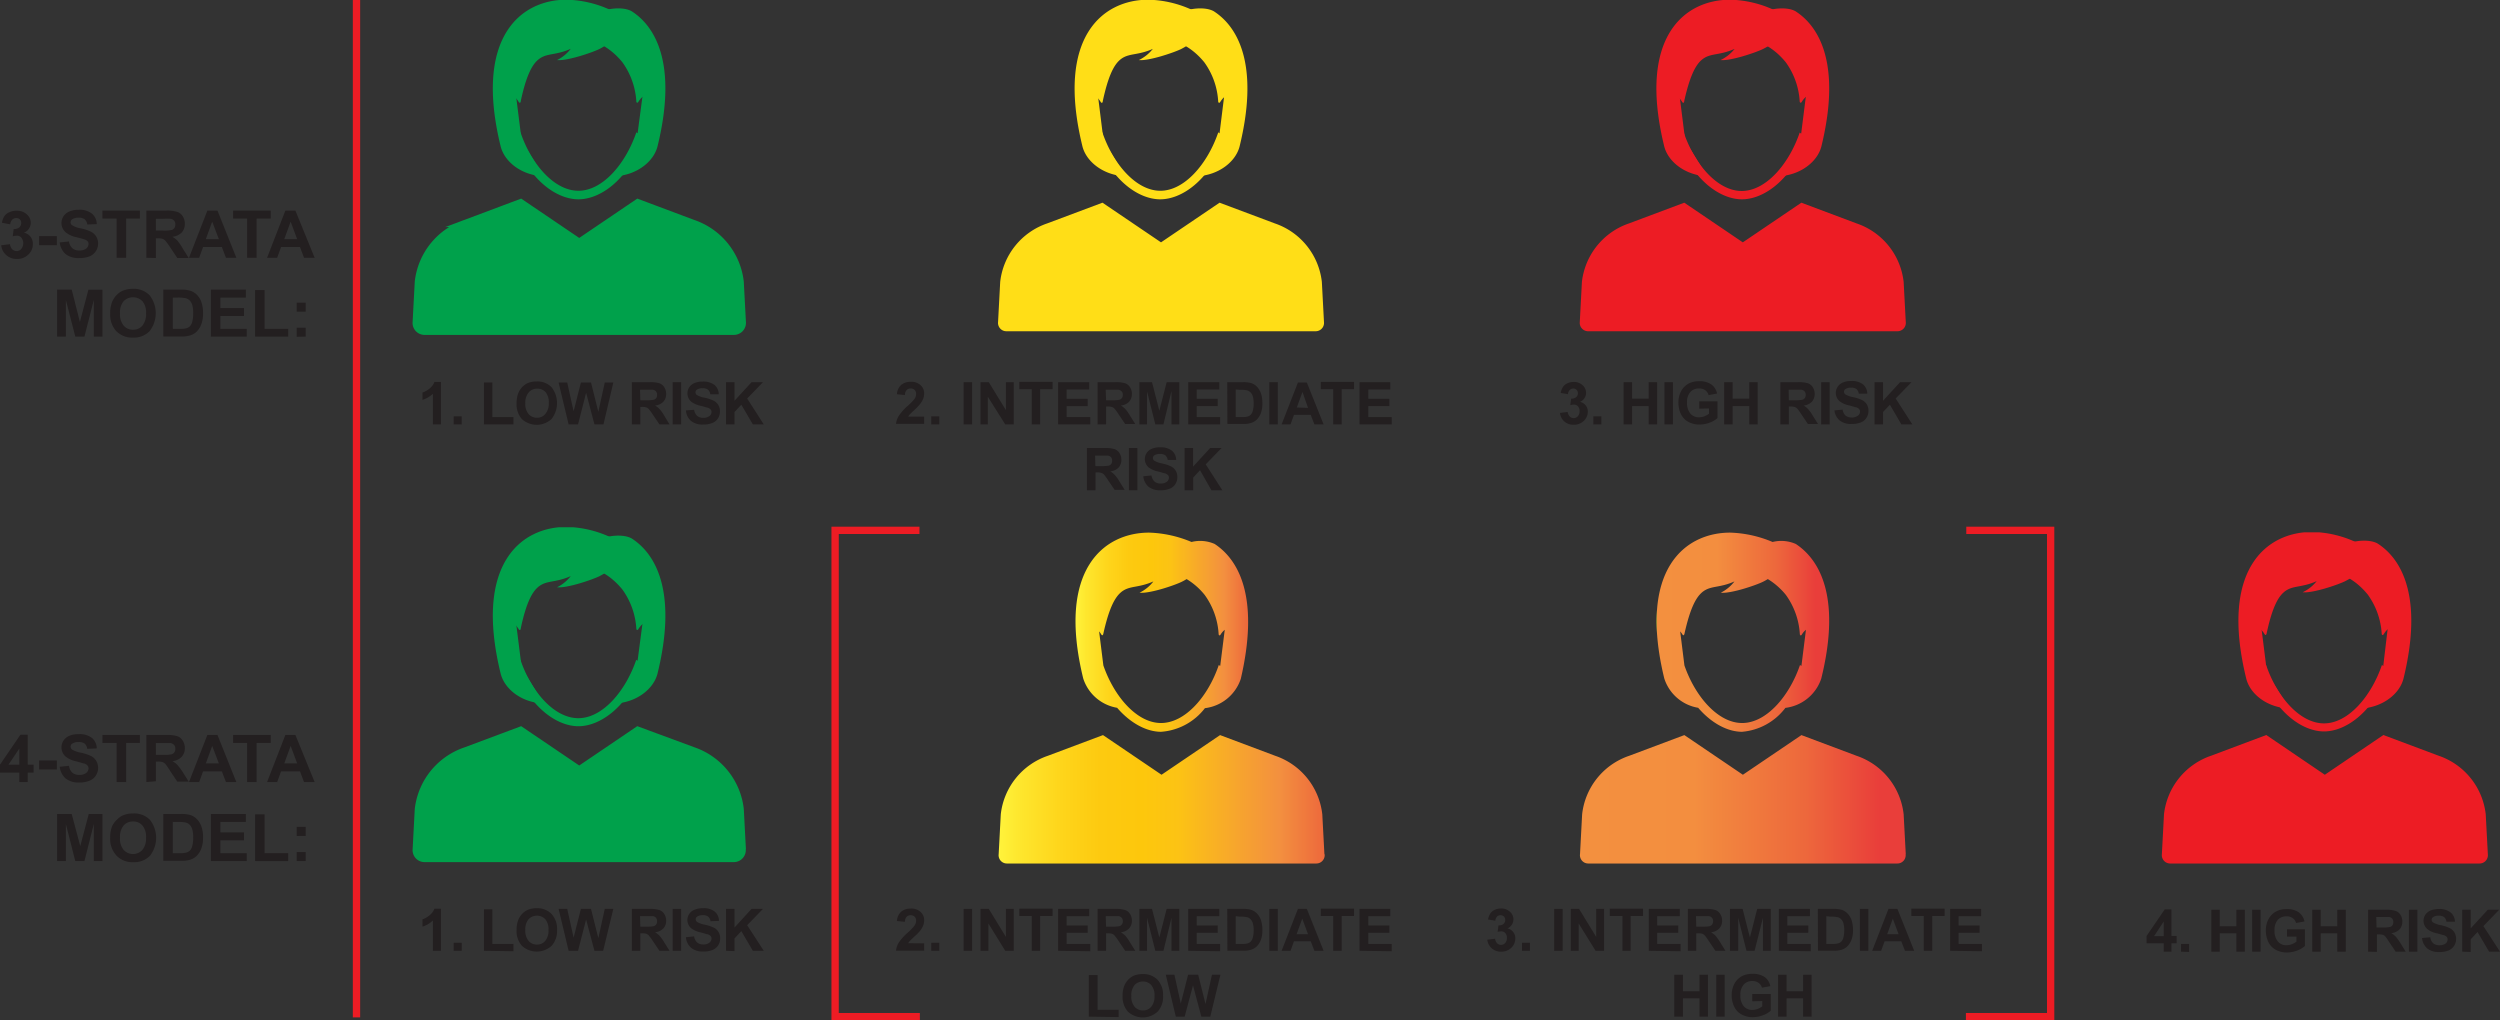 <svg xmlns="http://www.w3.org/2000/svg" xmlns:xlink="http://www.w3.org/1999/xlink" viewBox="0 0 341.66 139.44"><rect x="0" y="0" width="341.66" height="139.44" fill="#333333" stroke="none"/><defs><style>.cls-1,.cls-3{fill:none;}.cls-2{fill:#231f20;}.cls-3{stroke:#ed1c24;}.cls-3,.cls-6{stroke-miterlimit:10;}.cls-4{clip-path:url(#clip-path);}.cls-5,.cls-6{fill:#00a14b;}.cls-6{stroke:#00a14b;}.cls-7{clip-path:url(#clip-path-2);}.cls-8{fill:#ffde17;}.cls-9{clip-path:url(#clip-path-3);}.cls-10{fill:#ed1c24;}.cls-11{clip-path:url(#clip-path-4);}.cls-12{clip-path:url(#clip-path-5);}.cls-13{fill:url(#linear-gradient);}.cls-14{fill:url(#linear-gradient-2);}.cls-15{fill:url(#linear-gradient-3);}.cls-16{fill:url(#linear-gradient-4);}</style><clipPath id="clip-path"><rect class="cls-1" x="56.3" width="45.73" height="45.85"/></clipPath><clipPath id="clip-path-2"><rect class="cls-1" x="135.81" width="45.73" height="45.85"/></clipPath><clipPath id="clip-path-3"><rect class="cls-1" x="215.31" width="45.73" height="45.85"/></clipPath><clipPath id="clip-path-4"><rect class="cls-1" x="294.86" y="72.75" width="45.73" height="45.85"/></clipPath><clipPath id="clip-path-5"><rect class="cls-1" x="56.3" y="72.06" width="45.73" height="45.85"/></clipPath><linearGradient id="linear-gradient" x1="136.52" y1="109.26" x2="181.03" y2="109.26" gradientUnits="userSpaceOnUse"><stop offset="0" stop-color="#fff33b"/><stop offset="0.06" stop-color="#fee72e"/><stop offset="0.19" stop-color="#fed51b"/><stop offset="0.31" stop-color="#fdca10"/><stop offset="0.44" stop-color="#fdc70c"/><stop offset="0.55" stop-color="#fcc314"/><stop offset="0.86" stop-color="#f3903f"/><stop offset="1" stop-color="#ed683c"/></linearGradient><linearGradient id="linear-gradient-2" x1="146.98" y1="86.38" x2="170.57" y2="86.38" xlink:href="#linear-gradient"/><linearGradient id="linear-gradient-3" x1="215.94" y1="109.26" x2="260.46" y2="109.26" gradientUnits="userSpaceOnUse"><stop offset="0" stop-color="#fff33b"/><stop offset="0" stop-color="#fee72e"/><stop offset="0" stop-color="#fed51b"/><stop offset="0" stop-color="#fdca10"/><stop offset="0" stop-color="#fdc70c"/><stop offset="0" stop-color="#f3903f"/><stop offset="0.35" stop-color="#f38e3f"/><stop offset="0.69" stop-color="#ed683c"/><stop offset="0.92" stop-color="#e93e3a"/></linearGradient><linearGradient id="linear-gradient-4" x1="226.4" y1="86.38" x2="250" y2="86.38" xlink:href="#linear-gradient-3"/></defs><g id="Layer_2" data-name="Layer 2"><g id="art"><path class="cls-2" d="M60.26,58h-1.1V53.82a3.81,3.81,0,0,1-1.42.83v-1a3.14,3.14,0,0,0,.94-.53,2.1,2.1,0,0,0,.69-.92h.89Z"/><path class="cls-2" d="M62,58v-1.1h1.1V58Z"/><path class="cls-2" d="M66.14,58V52.27h1.15V57h2.88v1Z"/><path class="cls-2" d="M70.6,55.12a3.67,3.67,0,0,1,.26-1.46,2.67,2.67,0,0,1,.53-.79,2.56,2.56,0,0,1,.74-.52,3.19,3.19,0,0,1,1.24-.22,2.68,2.68,0,0,1,2,.78,3.52,3.52,0,0,1,0,4.36,3,3,0,0,1-4.05,0A3,3,0,0,1,70.6,55.12Zm1.19,0a2.14,2.14,0,0,0,.45,1.47,1.48,1.48,0,0,0,1.14.5,1.41,1.41,0,0,0,1.13-.5A2.16,2.16,0,0,0,75,55.07a2.19,2.19,0,0,0-.43-1.47,1.47,1.47,0,0,0-1.15-.48,1.45,1.45,0,0,0-1.15.49A2.16,2.16,0,0,0,71.79,55.09Z"/><path class="cls-2" d="M77.71,58l-1.37-5.72h1.18l.87,3.93,1-3.93h1.38l1,4,.88-4h1.17L82.47,58H81.24L80.1,53.67,79,58Z"/><path class="cls-2" d="M86.35,58V52.23h2.44a4.27,4.27,0,0,1,1.33.15,1.33,1.33,0,0,1,.67.55,1.69,1.69,0,0,1,.25.9,1.56,1.56,0,0,1-.38,1.07,1.82,1.82,0,0,1-1.14.52,2.63,2.63,0,0,1,.62.49,5.21,5.21,0,0,1,.66.93L91.5,58H90.12l-.84-1.24a7.35,7.35,0,0,0-.61-.85.89.89,0,0,0-.34-.23,1.74,1.74,0,0,0-.59-.07h-.23V58Zm1.16-3.3h.85a4.86,4.86,0,0,0,1-.07.68.68,0,0,0,.33-.24.75.75,0,0,0,.11-.43.7.7,0,0,0-.15-.47.75.75,0,0,0-.44-.23c-.09,0-.37,0-.84,0h-.9Z"/><path class="cls-2" d="M91.93,58V52.23h1.16V58Z"/><path class="cls-2" d="M93.74,56.09,94.86,56a1.42,1.42,0,0,0,.41.83,1.25,1.25,0,0,0,.84.27,1.28,1.28,0,0,0,.84-.24.71.71,0,0,0,.29-.55.53.53,0,0,0-.12-.35,1,1,0,0,0-.42-.25c-.13,0-.44-.13-.93-.25a3.19,3.19,0,0,1-1.3-.56,1.51,1.51,0,0,1,.44-2.55,2.7,2.7,0,0,1,1.12-.2,2.48,2.48,0,0,1,1.63.47,1.7,1.7,0,0,1,.57,1.26l-1.16,0a1,1,0,0,0-.32-.63,1.14,1.14,0,0,0-.73-.19,1.3,1.3,0,0,0-.79.2.43.43,0,0,0-.18.36.47.47,0,0,0,.17.35,3.09,3.09,0,0,0,1.06.38,5.66,5.66,0,0,1,1.25.41,1.61,1.61,0,0,1,.63.58,1.64,1.64,0,0,1,.23.91,1.73,1.73,0,0,1-.27.93,1.58,1.58,0,0,1-.78.63,3.18,3.18,0,0,1-1.24.21,2.47,2.47,0,0,1-1.67-.5A2.13,2.13,0,0,1,93.74,56.09Z"/><path class="cls-2" d="M99.22,58V52.23h1.16v2.54l2.33-2.54h1.56l-2.16,2.23L104.38,58h-1.49l-1.58-2.69-.93,1V58Z"/><path class="cls-2" d="M213.19,56.43l1.06-.13a1,1,0,0,0,.28.62.73.73,0,0,0,.54.22.76.76,0,0,0,.57-.26,1,1,0,0,0,.23-.69.92.92,0,0,0-.22-.66.71.71,0,0,0-.54-.24,2.13,2.13,0,0,0-.51.08l.12-.89a1,1,0,0,0,.68-.2.67.67,0,0,0,.24-.54.59.59,0,0,0-.18-.46.58.58,0,0,0-.45-.18.66.66,0,0,0-.48.2.84.84,0,0,0-.24.57l-1-.17a2.28,2.28,0,0,1,.32-.83,1.4,1.4,0,0,1,.6-.49,1.93,1.93,0,0,1,.85-.18,1.7,1.7,0,0,1,1.3.52,1.38,1.38,0,0,1,.4,1,1.35,1.35,0,0,1-.83,1.2A1.36,1.36,0,0,1,217,56.23a1.75,1.75,0,0,1-.55,1.29,1.93,1.93,0,0,1-1.38.53,1.87,1.87,0,0,1-1.28-.45A1.76,1.76,0,0,1,213.19,56.43Z"/><path class="cls-2" d="M217.75,58v-1.1h1.1V58Z"/><path class="cls-2" d="M221.89,58V52.23h1.16v2.25h2.26V52.23h1.16V58h-1.16v-2.5h-2.26V58Z"/><path class="cls-2" d="M227.47,58V52.23h1.16V58Z"/><path class="cls-2" d="M232.23,55.85v-1h2.49v2.28a3,3,0,0,1-1.05.62,3.79,3.79,0,0,1-1.4.27,3.13,3.13,0,0,1-1.56-.38,2.4,2.4,0,0,1-1-1.08,3.49,3.49,0,0,1-.33-1.52,3.28,3.28,0,0,1,.37-1.59,2.58,2.58,0,0,1,1.1-1.07,3,3,0,0,1,1.37-.28,2.74,2.74,0,0,1,1.67.45,2,2,0,0,1,.77,1.23L233.5,54a1.22,1.22,0,0,0-.45-.67,1.43,1.43,0,0,0-.84-.24,1.55,1.55,0,0,0-1.2.48,2,2,0,0,0-.45,1.42,2.25,2.25,0,0,0,.45,1.53,1.51,1.51,0,0,0,1.19.51,2.1,2.1,0,0,0,.73-.14,2.71,2.71,0,0,0,.63-.35v-.72Z"/><path class="cls-2" d="M235.63,58V52.23h1.16v2.25h2.27V52.23h1.15V58h-1.15v-2.5h-2.27V58Z"/><path class="cls-2" d="M243.31,58V52.23h2.44a4.27,4.27,0,0,1,1.33.15,1.33,1.33,0,0,1,.67.55,1.69,1.69,0,0,1,.25.9,1.56,1.56,0,0,1-.38,1.07,1.79,1.79,0,0,1-1.13.52,2.57,2.57,0,0,1,.61.49,5.21,5.21,0,0,1,.66.93l.7,1.11h-1.38l-.84-1.24a7.35,7.35,0,0,0-.61-.85.89.89,0,0,0-.34-.23,1.74,1.74,0,0,0-.59-.07h-.23V58Zm1.16-3.3h.86a4.74,4.74,0,0,0,1-.07.68.68,0,0,0,.33-.24.75.75,0,0,0,.12-.43.7.7,0,0,0-.16-.47.75.75,0,0,0-.43-.23c-.1,0-.38,0-.85,0h-.9Z"/><path class="cls-2" d="M248.89,58V52.23h1.16V58Z"/><path class="cls-2" d="M250.7,56.09l1.12-.11a1.42,1.42,0,0,0,.41.83,1.51,1.51,0,0,0,1.68,0,.71.71,0,0,0,.29-.55.53.53,0,0,0-.12-.35,1,1,0,0,0-.42-.25c-.13,0-.44-.13-.92-.25a3.18,3.18,0,0,1-1.31-.56,1.5,1.5,0,0,1-.28-2,1.54,1.54,0,0,1,.72-.58,2.7,2.7,0,0,1,1.12-.2,2.48,2.48,0,0,1,1.63.47,1.7,1.7,0,0,1,.57,1.26l-1.16,0a1,1,0,0,0-.32-.63,1.14,1.14,0,0,0-.73-.19,1.32,1.32,0,0,0-.79.2.43.43,0,0,0-.18.36.47.47,0,0,0,.17.35,3.09,3.09,0,0,0,1.06.38,5.48,5.48,0,0,1,1.25.41,1.61,1.61,0,0,1,.63.58,1.64,1.64,0,0,1,.23.91,1.73,1.73,0,0,1-.27.93,1.6,1.6,0,0,1-.77.63,3.26,3.26,0,0,1-1.25.21,2.47,2.47,0,0,1-1.67-.5A2.13,2.13,0,0,1,250.7,56.09Z"/><path class="cls-2" d="M256.18,58V52.23h1.16v2.54l2.33-2.54h1.56l-2.16,2.23L261.35,58h-1.5l-1.57-2.69-.94,1V58Z"/><path class="cls-2" d="M126.3,56.93v1h-3.85a2.59,2.59,0,0,1,.38-1.09,6.94,6.94,0,0,1,1.23-1.38,7.56,7.56,0,0,0,.91-.93,1.23,1.23,0,0,0,.23-.68.77.77,0,0,0-.2-.56.74.74,0,0,0-.55-.2.72.72,0,0,0-.54.21,1,1,0,0,0-.24.69l-1.09-.11a1.8,1.8,0,0,1,.61-1.3,2,2,0,0,1,1.29-.4,1.82,1.82,0,0,1,1.33.46,1.47,1.47,0,0,1,.49,1.14,2,2,0,0,1-.14.73,2.73,2.73,0,0,1-.44.73A6.46,6.46,0,0,1,125,56q-.51.47-.66.63a1.91,1.91,0,0,0-.22.3Z"/><path class="cls-2" d="M127.27,58v-1.1h1.1V58Z"/><path class="cls-2" d="M131.69,58V52.23h1.16V58Z"/><path class="cls-2" d="M134,58V52.23h1.13l2.34,3.82V52.23h1.07V58h-1.16L135,54.22V58Z"/><path class="cls-2" d="M141,58V53.19h-1.7v-1h4.55v1h-1.7V58Z"/><path class="cls-2" d="M144.61,58V52.23h4.25v1h-3.09v1.27h2.88v1h-2.88V57H149v1Z"/><path class="cls-2" d="M150,58V52.23h2.44a4.27,4.27,0,0,1,1.33.15,1.33,1.33,0,0,1,.67.55,1.6,1.6,0,0,1,.25.9,1.56,1.56,0,0,1-.38,1.07,1.79,1.79,0,0,1-1.13.52,2.85,2.85,0,0,1,.62.49,5.9,5.9,0,0,1,.65.93l.7,1.11h-1.38l-.84-1.24a7.35,7.35,0,0,0-.61-.85.82.82,0,0,0-.34-.23,1.7,1.7,0,0,0-.59-.07h-.23V58Zm1.16-3.3H152a4.74,4.74,0,0,0,1-.07.68.68,0,0,0,.33-.24.75.75,0,0,0,.12-.43.65.65,0,0,0-.16-.47.75.75,0,0,0-.43-.23c-.1,0-.38,0-.85,0h-.9Z"/><path class="cls-2" d="M155.71,58V52.23h1.73l1,3.9,1-3.9h1.73V58h-1.07V53.44L159,58h-1.11l-1.13-4.51V58Z"/><path class="cls-2" d="M162.39,58V52.23h4.25v1h-3.09v1.27h2.87v1h-2.87V57h3.2v1Z"/><path class="cls-2" d="M167.72,52.23h2.12a3.87,3.87,0,0,1,1.09.11,1.87,1.87,0,0,1,.86.52,2.61,2.61,0,0,1,.55.93,4.41,4.41,0,0,1,.18,1.35,3.67,3.67,0,0,1-.17,1.22,2.46,2.46,0,0,1-.61,1,2,2,0,0,1-.82.46,3.46,3.46,0,0,1-1,.12h-2.18Zm1.16,1V57h.86a2.83,2.83,0,0,0,.7-.06.92.92,0,0,0,.47-.24,1.22,1.22,0,0,0,.3-.55,3.64,3.64,0,0,0,.12-1,3.37,3.37,0,0,0-.12-1,1.35,1.35,0,0,0-.33-.55,1.11,1.11,0,0,0-.53-.27,4.8,4.8,0,0,0-.95-.06Z"/><path class="cls-2" d="M173.47,58V52.23h1.16V58Z"/><path class="cls-2" d="M180.89,58h-1.26l-.5-1.3h-2.29l-.47,1.3h-1.22l2.23-5.72h1.22Zm-2.13-2.26L178,53.56l-.77,2.13Z"/><path class="cls-2" d="M182.2,58V53.19h-1.7v-1h4.55v1h-1.69V58Z"/><path class="cls-2" d="M185.8,58V52.23H190v1H187v1.27h2.88v1H187V57h3.2v1Z"/><path class="cls-2" d="M148.54,67V61.23H151a4.27,4.27,0,0,1,1.33.15,1.33,1.33,0,0,1,.67.55,1.69,1.69,0,0,1,.25.9,1.56,1.56,0,0,1-.38,1.07,1.82,1.82,0,0,1-1.14.52,2.63,2.63,0,0,1,.62.49,5.21,5.21,0,0,1,.66.93l.7,1.11h-1.38l-.84-1.24a8.89,8.89,0,0,0-.61-.85.85.85,0,0,0-.35-.23,1.64,1.64,0,0,0-.58-.07h-.23V67Zm1.16-3.3h.85a4.79,4.79,0,0,0,1-.07.68.68,0,0,0,.33-.24.75.75,0,0,0,.11-.43.7.7,0,0,0-.15-.47.75.75,0,0,0-.44-.23c-.09,0-.37,0-.84,0h-.9Z"/><path class="cls-2" d="M154.28,67V61.23h1.16V67Z"/><path class="cls-2" d="M156.25,65.09l1.12-.11a1.42,1.42,0,0,0,.41.83,1.25,1.25,0,0,0,.84.27,1.28,1.28,0,0,0,.84-.24.71.71,0,0,0,.29-.55.53.53,0,0,0-.12-.35,1,1,0,0,0-.42-.25c-.13,0-.44-.13-.93-.25a3.19,3.19,0,0,1-1.3-.56,1.51,1.51,0,0,1,.44-2.55,2.7,2.7,0,0,1,1.12-.2,2.48,2.48,0,0,1,1.63.47,1.7,1.7,0,0,1,.57,1.26l-1.16,0a1,1,0,0,0-.32-.63,1.14,1.14,0,0,0-.73-.19,1.3,1.3,0,0,0-.79.2.43.43,0,0,0-.18.36.47.47,0,0,0,.17.35,3.09,3.09,0,0,0,1.06.38,5.66,5.66,0,0,1,1.25.41,1.61,1.61,0,0,1,.63.58,1.64,1.64,0,0,1,.23.91,1.73,1.73,0,0,1-.27.93,1.58,1.58,0,0,1-.78.63,3.18,3.18,0,0,1-1.24.21,2.47,2.47,0,0,1-1.67-.5A2.13,2.13,0,0,1,156.25,65.09Z"/><path class="cls-2" d="M161.89,67V61.23h1.16v2.54l2.33-2.54h1.56l-2.16,2.23L167.05,67h-1.49L164,64.26l-.93,1V67Z"/><path class="cls-2" d="M60.26,129.94h-1.1V125.8a3.7,3.7,0,0,1-1.42.84v-1a3.14,3.14,0,0,0,.94-.53,2.16,2.16,0,0,0,.69-.92h.89Z"/><path class="cls-2" d="M62,129.94v-1.1h1.1v1.1Z"/><path class="cls-2" d="M66.14,129.94v-5.68h1.15V129h2.88v1Z"/><path class="cls-2" d="M70.6,127.11a3.75,3.75,0,0,1,.26-1.47,2.76,2.76,0,0,1,.53-.78,2.38,2.38,0,0,1,.74-.52,3.19,3.19,0,0,1,1.24-.22,2.68,2.68,0,0,1,2,.78,3,3,0,0,1,.76,2.19,3,3,0,0,1-.75,2.17,3,3,0,0,1-4.05,0A3,3,0,0,1,70.6,127.11Zm1.19,0a2.16,2.16,0,0,0,.45,1.48,1.48,1.48,0,0,0,1.14.5,1.44,1.44,0,0,0,1.13-.5,2.16,2.16,0,0,0,.45-1.49,2.19,2.19,0,0,0-.43-1.47,1.59,1.59,0,0,0-2.3,0A2.18,2.18,0,0,0,71.79,127.07Z"/><path class="cls-2" d="M77.71,129.94l-1.37-5.73h1.18l.87,3.94,1-3.94h1.38l1,4,.88-4h1.17l-1.39,5.73H81.24l-1.14-4.28L79,129.94Z"/><path class="cls-2" d="M86.35,129.94v-5.73h2.44a4.21,4.21,0,0,1,1.33.16,1.28,1.28,0,0,1,.67.55,1.69,1.69,0,0,1,.25.9,1.53,1.53,0,0,1-.38,1.06,1.83,1.83,0,0,1-1.14.53,2.89,2.89,0,0,1,.62.48,6.11,6.11,0,0,1,.66.93l.7,1.12H90.12l-.84-1.25a7.9,7.9,0,0,0-.61-.84,1.06,1.06,0,0,0-.34-.24,2.12,2.12,0,0,0-.59-.06h-.23v2.39Zm1.16-3.3h.85a4.86,4.86,0,0,0,1-.07.64.64,0,0,0,.33-.25.71.71,0,0,0,.11-.43.69.69,0,0,0-.15-.46.7.7,0,0,0-.44-.23c-.09,0-.37,0-.84,0h-.9Z"/><path class="cls-2" d="M91.93,129.94v-5.73h1.16v5.73Z"/><path class="cls-2" d="M93.74,128.08l1.12-.11a1.42,1.42,0,0,0,.41.83,1.25,1.25,0,0,0,.84.27,1.28,1.28,0,0,0,.84-.24.71.71,0,0,0,.29-.55.53.53,0,0,0-.12-.35,1,1,0,0,0-.42-.25c-.13,0-.44-.13-.93-.25a3.19,3.19,0,0,1-1.3-.56,1.51,1.51,0,0,1-.53-1.16,1.52,1.52,0,0,1,1-1.39,2.7,2.7,0,0,1,1.12-.2,2.42,2.42,0,0,1,1.63.47,1.67,1.67,0,0,1,.57,1.26l-1.16.05a1,1,0,0,0-.32-.63,1.14,1.14,0,0,0-.73-.2,1.3,1.3,0,0,0-.79.21.43.43,0,0,0-.18.36.44.44,0,0,0,.17.34,3,3,0,0,0,1.06.39,5.66,5.66,0,0,1,1.25.41,1.54,1.54,0,0,1,.63.58,1.64,1.64,0,0,1,.23.91,1.68,1.68,0,0,1-.27.92,1.6,1.6,0,0,1-.78.64,3.18,3.18,0,0,1-1.24.21,2.52,2.52,0,0,1-1.67-.5A2.13,2.13,0,0,1,93.74,128.08Z"/><path class="cls-2" d="M99.22,129.94v-5.73h1.16v2.55l2.33-2.55h1.56l-2.16,2.23,2.27,3.5h-1.49l-1.58-2.69-.93,1v1.73Z"/><path class="cls-2" d="M295.7,130.06v-1.15h-2.34v-1l2.48-3.63h.92v3.63h.71v1h-.71v1.15Zm0-2.12v-2l-1.32,2Z"/><path class="cls-2" d="M298.07,130.06V129h1.1v1.1Z"/><path class="cls-2" d="M302.21,130.06v-5.73h1.15v2.26h2.27v-2.26h1.16v5.73h-1.16v-2.51h-2.27v2.51Z"/><path class="cls-2" d="M307.79,130.06v-5.73h1.15v5.73Z"/><path class="cls-2" d="M312.55,128v-1H315v2.28a3.2,3.2,0,0,1-1.05.62,3.83,3.83,0,0,1-1.4.27,3.11,3.11,0,0,1-1.56-.38,2.4,2.4,0,0,1-1-1.08,3.56,3.56,0,0,1-.33-1.53,3.26,3.26,0,0,1,.37-1.58,2.53,2.53,0,0,1,1.1-1.07,3,3,0,0,1,1.37-.29,2.74,2.74,0,0,1,1.67.45,2.09,2.09,0,0,1,.77,1.24l-1.15.21a1.16,1.16,0,0,0-.46-.66,1.32,1.32,0,0,0-.83-.25,1.57,1.57,0,0,0-1.21.48,2.07,2.07,0,0,0-.44,1.43,2.25,2.25,0,0,0,.45,1.53,1.51,1.51,0,0,0,1.19.51,2,2,0,0,0,.73-.15,2.43,2.43,0,0,0,.62-.34V128Z"/><path class="cls-2" d="M316,130.06v-5.73h1.16v2.26h2.26v-2.26h1.16v5.73h-1.16v-2.51h-2.26v2.51Z"/><path class="cls-2" d="M323.63,130.06v-5.73h2.43a4,4,0,0,1,1.34.16,1.25,1.25,0,0,1,.66.54,1.66,1.66,0,0,1,.25.91,1.52,1.52,0,0,1-.37,1.06,1.83,1.83,0,0,1-1.14.53,2.89,2.89,0,0,1,.62.48,8,8,0,0,1,.66.93l.7,1.12H327.4l-.84-1.25A9.73,9.73,0,0,0,326,128a.79.79,0,0,0-.35-.24,2,2,0,0,0-.58-.06h-.23v2.39Zm1.16-3.31h.85a4.24,4.24,0,0,0,1-.07.57.57,0,0,0,.33-.24.81.81,0,0,0,.11-.43.72.72,0,0,0-.15-.47.74.74,0,0,0-.44-.22c-.09,0-.37,0-.84,0h-.9Z"/><path class="cls-2" d="M329.21,130.06v-5.73h1.16v5.73Z"/><path class="cls-2" d="M331,128.19l1.13-.1a1.39,1.39,0,0,0,.41.83,1.3,1.3,0,0,0,.84.26,1.33,1.33,0,0,0,.84-.23.71.71,0,0,0,.28-.56.55.55,0,0,0-.11-.34.91.91,0,0,0-.42-.25c-.14,0-.44-.13-.93-.25a3,3,0,0,1-1.3-.57,1.49,1.49,0,0,1-.53-1.15,1.46,1.46,0,0,1,.25-.82,1.59,1.59,0,0,1,.71-.58,3,3,0,0,1,1.13-.2,2.38,2.38,0,0,1,1.62.48,1.64,1.64,0,0,1,.58,1.26l-1.16,0a1,1,0,0,0-.32-.64,1.22,1.22,0,0,0-.73-.19,1.3,1.3,0,0,0-.79.21.41.41,0,0,0-.18.35.43.43,0,0,0,.17.35,3,3,0,0,0,1.06.38,5.58,5.58,0,0,1,1.25.42,1.54,1.54,0,0,1,.63.58,1.71,1.71,0,0,1,.23.91,1.68,1.68,0,0,1-.27.92,1.65,1.65,0,0,1-.78.64,3.18,3.18,0,0,1-1.24.21,2.5,2.5,0,0,1-1.67-.5A2.21,2.21,0,0,1,331,128.19Z"/><path class="cls-2" d="M336.5,130.06v-5.73h1.16v2.54l2.33-2.54h1.56l-2.16,2.23,2.27,3.5h-1.49l-1.58-2.69-.93,1v1.73Z"/><path class="cls-2" d="M126.3,128.92v1h-3.85a2.63,2.63,0,0,1,.38-1.1,7.25,7.25,0,0,1,1.23-1.37,6.74,6.74,0,0,0,.91-.94,1.2,1.2,0,0,0,.23-.67.77.77,0,0,0-.2-.56.74.74,0,0,0-.55-.2.72.72,0,0,0-.54.21,1,1,0,0,0-.24.69l-1.09-.11a1.8,1.8,0,0,1,.61-1.3,2,2,0,0,1,1.29-.4,1.82,1.82,0,0,1,1.33.46,1.46,1.46,0,0,1,.49,1.13,2,2,0,0,1-.14.74,2.89,2.89,0,0,1-.44.73,5.81,5.81,0,0,1-.72.73c-.34.32-.56.53-.66.64a1.91,1.91,0,0,0-.22.3Z"/><path class="cls-2" d="M127.27,129.94v-1.1h1.1v1.1Z"/><path class="cls-2" d="M131.69,129.94v-5.73h1.16v5.73Z"/><path class="cls-2" d="M134,129.94v-5.73h1.13l2.34,3.83v-3.83h1.07v5.73h-1.16l-2.3-3.73v3.73Z"/><path class="cls-2" d="M141,129.94v-4.76h-1.7v-1h4.55v1h-1.7v4.76Z"/><path class="cls-2" d="M144.61,129.94v-5.73h4.25v1h-3.09v1.27h2.88v1h-2.88V129H149v1Z"/><path class="cls-2" d="M150,129.94v-5.73h2.44a4.21,4.21,0,0,1,1.33.16,1.28,1.28,0,0,1,.67.55,1.6,1.6,0,0,1,.25.9,1.53,1.53,0,0,1-.38,1.06,1.8,1.8,0,0,1-1.13.53,3.17,3.17,0,0,1,.62.48,7.07,7.07,0,0,1,.65.93l.7,1.12h-1.38l-.84-1.25a7.9,7.9,0,0,0-.61-.84,1,1,0,0,0-.34-.24,2.07,2.07,0,0,0-.59-.06h-.23v2.39Zm1.16-3.3H152a4.74,4.74,0,0,0,1-.07.64.64,0,0,0,.33-.25.71.71,0,0,0,.12-.43.65.65,0,0,0-.16-.46.7.7,0,0,0-.43-.23c-.1,0-.38,0-.85,0h-.9Z"/><path class="cls-2" d="M155.71,129.94v-5.73h1.73l1,3.91,1-3.91h1.73v5.73h-1.07v-4.51L159,129.94h-1.11l-1.13-4.51v4.51Z"/><path class="cls-2" d="M162.39,129.94v-5.73h4.25v1h-3.09v1.27h2.87v1h-2.87V129h3.2v1Z"/><path class="cls-2" d="M167.72,124.21h2.12a4.29,4.29,0,0,1,1.09.11,2,2,0,0,1,.86.53,2.52,2.52,0,0,1,.55.93,4.37,4.37,0,0,1,.18,1.35,3.71,3.71,0,0,1-.17,1.22,2.53,2.53,0,0,1-.61,1,2,2,0,0,1-.82.46,3.46,3.46,0,0,1-1,.12h-2.18Zm1.16,1V129h.86a2.83,2.83,0,0,0,.7-.06,1,1,0,0,0,.47-.24,1.22,1.22,0,0,0,.3-.55,3.69,3.69,0,0,0,.12-1,3.37,3.37,0,0,0-.12-1,1.28,1.28,0,0,0-.33-.55,1,1,0,0,0-.53-.27,4.8,4.8,0,0,0-.95-.06Z"/><path class="cls-2" d="M173.47,129.94v-5.73h1.16v5.73Z"/><path class="cls-2" d="M180.89,129.94h-1.26l-.5-1.3h-2.29l-.47,1.3h-1.22l2.23-5.73h1.22Zm-2.13-2.27-.79-2.12-.77,2.12Z"/><path class="cls-2" d="M182.2,129.94v-4.76h-1.7v-1h4.55v1h-1.69v4.76Z"/><path class="cls-2" d="M185.8,129.94v-5.73H190v1H187v1.27h2.88v1H187V129h3.2v1Z"/><path class="cls-2" d="M148.8,138.94v-5.68H150V138h2.88v1Z"/><path class="cls-2" d="M153.42,136.11a3.58,3.58,0,0,1,.26-1.47,2.76,2.76,0,0,1,.53-.78,2.43,2.43,0,0,1,.74-.52,3.19,3.19,0,0,1,1.24-.22,2.68,2.68,0,0,1,2,.78,3,3,0,0,1,.76,2.19,3,3,0,0,1-.75,2.17,3,3,0,0,1-4.05,0A3,3,0,0,1,153.42,136.11Zm1.19,0a2.16,2.16,0,0,0,.45,1.48,1.48,1.48,0,0,0,1.14.5,1.44,1.44,0,0,0,1.13-.5,2.16,2.16,0,0,0,.45-1.49,2.13,2.13,0,0,0-.44-1.47,1.46,1.46,0,0,0-1.14-.49,1.48,1.48,0,0,0-1.15.49A2.13,2.13,0,0,0,154.61,136.07Z"/><path class="cls-2" d="M160.69,138.94l-1.37-5.73h1.18l.87,3.94,1-3.94h1.38l1,4,.88-4h1.16l-1.39,5.73h-1.22l-1.14-4.28-1.14,4.28Z"/><path class="cls-2" d="M203.26,128.42l1.07-.13a1,1,0,0,0,.27.62.73.73,0,0,0,.54.22.76.76,0,0,0,.57-.26,1,1,0,0,0,.23-.7.92.92,0,0,0-.22-.65.71.71,0,0,0-.54-.24,1.77,1.77,0,0,0-.51.08l.12-.9a.92.92,0,0,0,.68-.19.68.68,0,0,0,.24-.54.66.66,0,0,0-.17-.47.69.69,0,0,0-.94,0,.88.88,0,0,0-.24.57l-1-.17a2.4,2.4,0,0,1,.32-.83,1.4,1.4,0,0,1,.6-.49,1.93,1.93,0,0,1,.85-.18,1.7,1.7,0,0,1,1.3.52,1.32,1.32,0,0,1,.4,1,1.34,1.34,0,0,1-.82,1.2,1.3,1.3,0,0,1,.78.48,1.34,1.34,0,0,1,.3.88,1.77,1.77,0,0,1-.55,1.29,1.93,1.93,0,0,1-1.37.53,1.88,1.88,0,0,1-1.29-.45A1.8,1.8,0,0,1,203.26,128.42Z"/><path class="cls-2" d="M208,129.94v-1.1h1.09v1.1Z"/><path class="cls-2" d="M212.4,129.94v-5.73h1.16v5.73Z"/><path class="cls-2" d="M214.67,129.94v-5.73h1.13l2.34,3.83v-3.83h1.08v5.73h-1.16l-2.31-3.73v3.73Z"/><path class="cls-2" d="M221.73,129.94v-4.76H220v-1h4.55v1h-1.7v4.76Z"/><path class="cls-2" d="M225.33,129.94v-5.73h4.24v1h-3.09v1.27h2.88v1h-2.88V129h3.2v1Z"/><path class="cls-2" d="M230.67,129.94v-5.73h2.43a4.16,4.16,0,0,1,1.33.16,1.28,1.28,0,0,1,.67.55,1.6,1.6,0,0,1,.25.9,1.53,1.53,0,0,1-.38,1.06,1.8,1.8,0,0,1-1.13.53,3.17,3.17,0,0,1,.62.48,7.07,7.07,0,0,1,.65.93l.7,1.12h-1.38l-.84-1.25c-.29-.44-.5-.72-.6-.84a1.1,1.1,0,0,0-.35-.24,2,2,0,0,0-.58-.06h-.24v2.39Zm1.15-3.3h.86a4.93,4.93,0,0,0,1-.07.66.66,0,0,0,.32-.25.71.71,0,0,0,.12-.43.65.65,0,0,0-.16-.46.7.7,0,0,0-.43-.23c-.1,0-.38,0-.85,0h-.9Z"/><path class="cls-2" d="M236.42,129.94v-5.73h1.73l1,3.91,1-3.91H242v5.73h-1.07v-4.51l-1.14,4.51h-1.11l-1.13-4.51v4.51Z"/><path class="cls-2" d="M243.1,129.94v-5.73h4.25v1h-3.09v1.27h2.87v1h-2.87V129h3.2v1Z"/><path class="cls-2" d="M248.43,124.21h2.12a4.29,4.29,0,0,1,1.09.11,2,2,0,0,1,.86.53,2.52,2.52,0,0,1,.55.93,4.34,4.34,0,0,1,.19,1.35,3.69,3.69,0,0,1-.18,1.22,2.53,2.53,0,0,1-.61,1,2,2,0,0,1-.82.46,3.46,3.46,0,0,1-1,.12h-2.18Zm1.16,1V129h.86a2.83,2.83,0,0,0,.7-.06,1,1,0,0,0,.47-.24,1.22,1.22,0,0,0,.3-.55,3.69,3.69,0,0,0,.12-1,3.37,3.37,0,0,0-.12-1,1.19,1.19,0,0,0-.33-.55,1,1,0,0,0-.53-.27,4.8,4.8,0,0,0-.95-.06Z"/><path class="cls-2" d="M254.18,129.94v-5.73h1.16v5.73Z"/><path class="cls-2" d="M261.6,129.94h-1.26l-.5-1.3h-2.28l-.48,1.3h-1.22l2.23-5.73h1.22Zm-2.13-2.27-.79-2.12-.77,2.12Z"/><path class="cls-2" d="M262.91,129.94v-4.76h-1.7v-1h4.55v1h-1.69v4.76Z"/><path class="cls-2" d="M266.51,129.94v-5.73h4.24v1h-3.08v1.27h2.87v1h-2.87V129h3.19v1Z"/><path class="cls-2" d="M228.81,138.94v-5.73H230v2.26h2.26v-2.26h1.16v5.73h-1.16v-2.5H230v2.5Z"/><path class="cls-2" d="M234.55,138.94v-5.73h1.15v5.73Z"/><path class="cls-2" d="M239.47,136.84v-1H242v2.28a3,3,0,0,1-1.05.62,3.83,3.83,0,0,1-1.4.27,3.11,3.11,0,0,1-1.56-.38,2.4,2.4,0,0,1-1-1.08,3.49,3.49,0,0,1-.33-1.52,3.28,3.28,0,0,1,.37-1.59,2.53,2.53,0,0,1,1.1-1.07,3,3,0,0,1,1.37-.28,2.81,2.81,0,0,1,1.67.44,2,2,0,0,1,.77,1.24l-1.15.21a1.16,1.16,0,0,0-.46-.66,1.39,1.39,0,0,0-.83-.25,1.53,1.53,0,0,0-1.2.49,2,2,0,0,0-.45,1.42,2.25,2.25,0,0,0,.45,1.53,1.51,1.51,0,0,0,1.19.51,2.14,2.14,0,0,0,.73-.14,2.45,2.45,0,0,0,.62-.35v-.72Z"/><path class="cls-2" d="M243,138.94v-5.73h1.16v2.26h2.26v-2.26h1.16v5.73h-1.16v-2.5h-2.26v2.5Z"/><path class="cls-2" d="M.17,33.52l1.2-.15a1.16,1.16,0,0,0,.3.7.85.85,0,0,0,.61.24A.79.79,0,0,0,2.92,34a1.24,1.24,0,0,0,0-1.52.8.8,0,0,0-.61-.27,2.22,2.22,0,0,0-.57.09l.13-1a1.16,1.16,0,0,0,.77-.22.81.81,0,0,0,.26-.62A.67.67,0,0,0,2.73,30a.7.7,0,0,0-.52-.2.77.77,0,0,0-.54.22,1,1,0,0,0-.27.64L.26,30.44a2.51,2.51,0,0,1,.36-.93A1.53,1.53,0,0,1,1.29,29a2.17,2.17,0,0,1,1-.2,1.91,1.91,0,0,1,1.46.58,1.46,1.46,0,0,1-.48,2.42,1.5,1.5,0,0,1,.89.54,1.52,1.52,0,0,1,.33,1,1.91,1.91,0,0,1-.62,1.45,2.11,2.11,0,0,1-1.54.6,2.1,2.1,0,0,1-1.45-.51A2,2,0,0,1,.17,33.52Z"/><path class="cls-2" d="M5.34,33.51V32.27H7.77v1.24Z"/><path class="cls-2" d="M8.16,33.13,9.43,33a1.52,1.52,0,0,0,.46.93,1.4,1.4,0,0,0,.94.3,1.49,1.49,0,0,0,.95-.26.82.82,0,0,0,.32-.63A.56.56,0,0,0,12,33a1,1,0,0,0-.46-.28c-.16-.06-.5-.15-1.05-.29A3.53,3.53,0,0,1,9,31.77a1.68,1.68,0,0,1-.6-1.3,1.71,1.71,0,0,1,.28-.92,1.82,1.82,0,0,1,.81-.65,3.2,3.2,0,0,1,1.27-.23,2.69,2.69,0,0,1,1.82.54,1.85,1.85,0,0,1,.64,1.42l-1.3.05a1.07,1.07,0,0,0-.35-.71,1.3,1.3,0,0,0-.83-.22,1.54,1.54,0,0,0-.89.23.49.49,0,0,0-.2.4.47.47,0,0,0,.19.39,3.36,3.36,0,0,0,1.2.44,5.81,5.81,0,0,1,1.4.46,1.86,1.86,0,0,1,.71.65,1.94,1.94,0,0,1,.26,1,1.89,1.89,0,0,1-.31,1,1.83,1.83,0,0,1-.87.72,3.76,3.76,0,0,1-1.4.23,2.83,2.83,0,0,1-1.88-.56A2.53,2.53,0,0,1,8.16,33.13Z"/><path class="cls-2" d="M15.94,35.23V29.87H14V28.78h5.12v1.09H17.24v5.36Z"/><path class="cls-2" d="M20,35.23V28.78h2.73a4.51,4.51,0,0,1,1.5.18,1.41,1.41,0,0,1,.75.61,1.86,1.86,0,0,1,.28,1,1.76,1.76,0,0,1-.42,1.2,2.08,2.08,0,0,1-1.28.59,3.39,3.39,0,0,1,.7.54A8,8,0,0,1,25,34l.79,1.26H24.23l-.94-1.41a8.9,8.9,0,0,0-.68-.94,1.09,1.09,0,0,0-.4-.27,2,2,0,0,0-.65-.07H21.3v2.69Zm1.3-3.72h1a5.18,5.18,0,0,0,1.17-.08.69.69,0,0,0,.36-.27.83.83,0,0,0,.13-.49.74.74,0,0,0-.17-.52.8.8,0,0,0-.49-.25,8,8,0,0,0-1,0h-1Z"/><path class="cls-2" d="M32.3,35.23H30.88l-.56-1.47H27.75l-.53,1.47H25.83l2.51-6.45h1.38Zm-2.39-2.55L29,30.29l-.87,2.39Z"/><path class="cls-2" d="M33.77,35.23V29.87H31.86V28.78H37v1.09H35.07v5.36Z"/><path class="cls-2" d="M43,35.23H41.55L41,33.76H38.41l-.53,1.47H36.5L39,28.78h1.37Zm-2.39-2.55-.89-2.39-.87,2.39Z"/><path class="cls-2" d="M7.8,46V39.58h2L10.92,44l1.16-4.4H14V46H12.82V41L11.54,46H10.29L9,41V46Z"/><path class="cls-2" d="M15.06,42.84a4.06,4.06,0,0,1,.29-1.65,3.12,3.12,0,0,1,.6-.88,2.41,2.41,0,0,1,.83-.58,3.55,3.55,0,0,1,1.39-.26,3,3,0,0,1,2.28.89,4,4,0,0,1,0,4.89,3,3,0,0,1-2.27.89,3.07,3.07,0,0,1-2.29-.88A3.36,3.36,0,0,1,15.06,42.84Zm1.34,0a2.41,2.41,0,0,0,.5,1.66,1.64,1.64,0,0,0,1.28.56,1.61,1.61,0,0,0,1.28-.56,2.46,2.46,0,0,0,.5-1.68,2.38,2.38,0,0,0-.49-1.65,1.8,1.8,0,0,0-2.58,0A2.42,2.42,0,0,0,16.4,42.8Z"/><path class="cls-2" d="M22.32,39.58h2.37a4.29,4.29,0,0,1,1.23.13,2.16,2.16,0,0,1,1,.59,2.75,2.75,0,0,1,.61,1,4.54,4.54,0,0,1,.22,1.53,4.3,4.3,0,0,1-.2,1.37,2.81,2.81,0,0,1-.69,1.14,2.28,2.28,0,0,1-.91.51,4,4,0,0,1-1.16.14H22.32Zm1.3,1.09v4.27h1a3.57,3.57,0,0,0,.78-.06,1.16,1.16,0,0,0,.53-.27,1.33,1.33,0,0,0,.34-.62,4.13,4.13,0,0,0,.13-1.18,3.82,3.82,0,0,0-.13-1.15,1.51,1.51,0,0,0-.37-.62,1.22,1.22,0,0,0-.6-.3,5,5,0,0,0-1.07-.07Z"/><path class="cls-2" d="M28.82,46V39.58H33.6v1.09H30.12V42.1h3.23v1.09H30.12v1.75h3.6V46Z"/><path class="cls-2" d="M34.86,46V39.64h1.3v5.3h3.23V46Z"/><path class="cls-2" d="M40.55,42.59V41.36h1.23v1.23Zm0,3.44V44.79h1.23V46Z"/><path class="cls-2" d="M2.64,106.88v-1.29H0V104.5l2.79-4.09h1v4.09h.8v1.09h-.8v1.29Zm0-2.38v-2.2l-1.48,2.2Z"/><path class="cls-2" d="M5.34,105.16v-1.23H7.77v1.23Z"/><path class="cls-2" d="M8.16,104.79l1.27-.13a1.52,1.52,0,0,0,.46.94,1.4,1.4,0,0,0,.94.3,1.44,1.44,0,0,0,.95-.27.8.8,0,0,0,.32-.62.6.6,0,0,0-.14-.39,1,1,0,0,0-.46-.28c-.16,0-.5-.15-1.05-.28A3.51,3.51,0,0,1,9,103.42a1.65,1.65,0,0,1-.6-1.29,1.69,1.69,0,0,1,.28-.92,1.77,1.77,0,0,1,.81-.66,3.21,3.21,0,0,1,1.27-.22,2.74,2.74,0,0,1,1.82.53,1.88,1.88,0,0,1,.64,1.42l-1.3.06a1.12,1.12,0,0,0-.35-.72,1.37,1.37,0,0,0-.83-.21,1.47,1.47,0,0,0-.89.23.48.48,0,0,0-.2.4.49.49,0,0,0,.19.39,3.41,3.41,0,0,0,1.2.43,6.3,6.3,0,0,1,1.4.46,1.81,1.81,0,0,1,.71.66,1.94,1.94,0,0,1,.26,1,1.85,1.85,0,0,1-.31,1,1.83,1.83,0,0,1-.87.72,3.55,3.55,0,0,1-1.4.24,2.78,2.78,0,0,1-1.88-.57A2.5,2.5,0,0,1,8.16,104.79Z"/><path class="cls-2" d="M15.94,106.88v-5.35H14v-1.09h5.12v1.09H17.24v5.35Z"/><path class="cls-2" d="M20,106.88v-6.44h2.73a4.86,4.86,0,0,1,1.5.17,1.43,1.43,0,0,1,.75.62,1.84,1.84,0,0,1,.28,1,1.71,1.71,0,0,1-.42,1.19,2,2,0,0,1-1.28.6,2.82,2.82,0,0,1,.7.54,7.72,7.72,0,0,1,.74,1l.79,1.26H24.23l-.94-1.4a9.46,9.46,0,0,0-.68-1,1.09,1.09,0,0,0-.4-.27,2.38,2.38,0,0,0-.65-.07H21.3v2.69Zm1.3-3.72h1a4.62,4.62,0,0,0,1.17-.08.69.69,0,0,0,.36-.27.82.82,0,0,0,.13-.48.77.77,0,0,0-.17-.53.85.85,0,0,0-.49-.25c-.1,0-.42,0-1,0h-1Z"/><path class="cls-2" d="M32.3,106.88H30.88l-.56-1.46H27.75l-.53,1.46H25.83l2.51-6.44h1.38Zm-2.39-2.55L29,101.94l-.87,2.39Z"/><path class="cls-2" d="M33.77,106.88v-5.35H31.86v-1.09H37v1.09H35.07v5.35Z"/><path class="cls-2" d="M43,106.88H41.55L41,105.42H38.41l-.53,1.46H36.5L39,100.44h1.37Zm-2.39-2.55-.89-2.39-.87,2.39Z"/><path class="cls-2" d="M7.8,117.68v-6.44h2l1.17,4.39,1.16-4.39H14v6.44H12.82v-5.07l-1.28,5.07H10.29L9,112.61v5.07Z"/><path class="cls-2" d="M15.06,114.5a4,4,0,0,1,.29-1.65A3.17,3.17,0,0,1,16,112a2.55,2.55,0,0,1,.83-.58,3.55,3.55,0,0,1,1.39-.25,3,3,0,0,1,2.28.88,4,4,0,0,1,0,4.9,3,3,0,0,1-2.27.88,3,3,0,0,1-2.29-.88A3.32,3.32,0,0,1,15.06,114.5Zm1.34,0a2.36,2.36,0,0,0,.5,1.65,1.73,1.73,0,0,0,2.56,0,2.46,2.46,0,0,0,.5-1.68,2.38,2.38,0,0,0-.49-1.65,1.62,1.62,0,0,0-1.29-.55,1.64,1.64,0,0,0-1.29.55A2.43,2.43,0,0,0,16.4,114.46Z"/><path class="cls-2" d="M22.32,111.24h2.37a4.76,4.76,0,0,1,1.23.12,2.1,2.1,0,0,1,1,.6,2.75,2.75,0,0,1,.61,1,4.48,4.48,0,0,1,.22,1.52,4.26,4.26,0,0,1-.2,1.37,2.81,2.81,0,0,1-.69,1.14,2.42,2.42,0,0,1-.91.52,4.07,4.07,0,0,1-1.16.13H22.32Zm1.3,1.09v4.27h1a2.93,2.93,0,0,0,.78-.07,1.26,1.26,0,0,0,.53-.26,1.43,1.43,0,0,0,.34-.63,4.09,4.09,0,0,0,.13-1.18,3.75,3.75,0,0,0-.13-1.14,1.48,1.48,0,0,0-.37-.63,1.22,1.22,0,0,0-.6-.3,6.06,6.06,0,0,0-1.07-.06Z"/><path class="cls-2" d="M28.82,117.68v-6.44H33.6v1.09H30.12v1.43h3.23v1.08H30.12v1.76h3.6v1.08Z"/><path class="cls-2" d="M34.86,117.68v-6.39h1.3v5.31h3.23v1.08Z"/><path class="cls-2" d="M40.55,114.25V113h1.23v1.24Zm0,3.43v-1.23h1.23v1.23Z"/><polyline class="cls-3" points="125.66 72.48 114.13 72.48 114.13 138.94 125.71 138.94"/><polyline class="cls-3" points="268.72 72.48 280.25 72.48 280.25 138.94 268.67 138.94"/><g class="cls-4"><path class="cls-5" d="M74.29,24.09c-3.05-.13-5.37-2-5.88-4.13-3.66-15,2.86-20,9-20a15,15,0,0,1,6.86,1.83l-.65,2.91L75.33,6.13a5.88,5.88,0,0,0-4.86,6.53l.83,6.6Z"/><path class="cls-5" d="M84,24.09c3-.13,5.36-2,5.87-4.13,2.54-10.38.2-16-3.52-18.41-1.45-.86-5.15-.38-6.73,1.77l-5,1.42L83,6.13a5.88,5.88,0,0,1,4.87,6.53L87,19.26Z"/><path class="cls-5" d="M79.05,1.8a9.7,9.7,0,0,0-7.21,2.79A10.75,10.75,0,0,0,69.08,12a2,2,0,0,0-.81.51,2.16,2.16,0,0,0-.57,1.62,10.19,10.19,0,0,0,.92,3.76,2.72,2.72,0,0,0,1.74,1.51c2.13,5.41,5.83,7.84,8.69,7.84s6.56-2.43,8.69-7.84a2.73,2.73,0,0,0,1.73-1.51,10.19,10.19,0,0,0,.92-3.76,2.19,2.19,0,0,0-.56-1.62A2,2,0,0,0,89,12a10.74,10.74,0,0,0-2.75-7.38A9.73,9.73,0,0,0,79.05,1.8m0,1.16c4.75,0,9,2.81,8.8,10.21a1,1,0,0,1,.51-.14.88.88,0,0,1,.87,1,9,9,0,0,1-.78,3.27c-.39.72-.82.94-1.12.94a.41.41,0,0,1-.36-.17c-1.46,4.3-4.6,8-7.92,8s-6.47-3.67-7.92-8a.41.41,0,0,1-.36.17c-.3,0-.73-.22-1.13-.94A9.25,9.25,0,0,1,68.86,14a.89.89,0,0,1,.88-1,1,1,0,0,1,.51.14C70,5.77,74.3,3,79.05,3"/><path class="cls-6" d="M101.44,44l-.29-5.47a9.58,9.58,0,0,0-6.44-8l-7.55-2.83-8,5.42-8-5.42-7.54,2.83a9.56,9.56,0,0,0-6.44,8L56.89,44A1.14,1.14,0,0,0,58,45.27h42.29A1.15,1.15,0,0,0,101.44,44"/><path class="cls-1" d="M101.44,44l-.29-5.47a9.58,9.58,0,0,0-6.44-8l-7.55-2.83-8,5.42-8-5.42-7.54,2.83a9.56,9.56,0,0,0-6.44,8L56.89,44A1.14,1.14,0,0,0,58,45.27h42.29A1.15,1.15,0,0,0,101.44,44Z"/><path class="cls-5" d="M87.64,12c.32-5.07-1.51-4.76-3.53-5.82-.92-.49-1-.08-2.24.54-1,.48-4.37,1.63-5.74,1.49A5.34,5.34,0,0,0,78,6.67a8.86,8.86,0,0,1-1.83.59c-2,.46-3.6,0-5,6.55,0,.23-.15.32-.28.12-.35-.56-.8-1.08-1.52-.82-1.82-1.28-.83-4.89-.83-4.89l4.91-5,3.89-1.49,6-.13C86.86.84,88.54,7.13,90,13.51c0,0-1.93-2.21-2.32-1.52"/><path class="cls-5" d="M70.45,12C70.13,6.92,72,7.23,74,6.17c.93-.49,6.76-2.93,11.06,2.34a10.19,10.19,0,0,1,1.9,5.3c0,.23.15.32.27.12.36-.56.8-1.08,1.53-.82,1.81-1.28.83-4.89.83-4.89l-4.92-5L80.77,1.74l-6-.13c-3.54-.77-5.18,4.82-6.59,11.2,0,0,1.88-1.51,2.26-.82"/></g><g class="cls-7"><path class="cls-8" d="M153.79,24.09c-3-.13-5.36-2-5.87-4.13-3.66-15,2.86-20,9-20a15,15,0,0,1,6.86,1.83l-.65,2.91-8.29,1.39A5.88,5.88,0,0,0,150,12.66l.82,6.6Z"/><path class="cls-8" d="M163.55,24.09c3-.13,5.36-2,5.87-4.13,2.53-10.38.19-16-3.52-18.41-1.46-.86-5.16-.38-6.74,1.77l-4.95,1.42,8.29,1.39a5.88,5.88,0,0,1,4.86,6.53l-.82,6.6Z"/><path class="cls-8" d="M158.56,1.8a9.7,9.7,0,0,0-7.21,2.79A10.75,10.75,0,0,0,148.59,12a1.87,1.87,0,0,0-.81.51,2.16,2.16,0,0,0-.57,1.62,10.19,10.19,0,0,0,.92,3.76,2.73,2.73,0,0,0,1.73,1.51c2.13,5.41,5.84,7.84,8.7,7.84s6.56-2.43,8.69-7.84A2.73,2.73,0,0,0,169,17.86a10.19,10.19,0,0,0,.92-3.76,2.16,2.16,0,0,0-.57-1.62,1.87,1.87,0,0,0-.81-.51,10.75,10.75,0,0,0-2.76-7.38,9.69,9.69,0,0,0-7.2-2.79m0,1.16c4.75,0,9,2.81,8.79,10.21a1,1,0,0,1,.52-.14.88.88,0,0,1,.87,1,9,9,0,0,1-.78,3.27c-.39.72-.82.94-1.13.94a.38.38,0,0,1-.35-.17c-1.46,4.3-4.6,8-7.92,8s-6.47-3.67-7.93-8a.38.38,0,0,1-.35.17c-.31,0-.74-.22-1.13-.94a9,9,0,0,1-.78-3.27.88.88,0,0,1,.87-1,1,1,0,0,1,.52.14C149.51,5.77,153.81,3,158.56,3"/><path class="cls-8" d="M180.94,44l-.29-5.47a9.57,9.57,0,0,0-6.43-8l-7.55-2.83-8,5.42-8-5.42-7.55,2.83a9.57,9.57,0,0,0-6.43,8L136.4,44a1.14,1.14,0,0,0,1.13,1.27h42.28A1.14,1.14,0,0,0,180.94,44"/><path class="cls-1" d="M180.94,44l-.29-5.47a9.57,9.57,0,0,0-6.43-8l-7.55-2.83-8,5.42-8-5.42-7.55,2.83a9.57,9.57,0,0,0-6.43,8L136.4,44a1.14,1.14,0,0,0,1.13,1.27h42.28A1.14,1.14,0,0,0,180.94,44Z"/><path class="cls-8" d="M167.15,12c.32-5.07-1.51-4.76-3.53-5.82-.92-.49-1-.08-2.24.54-1,.48-4.38,1.63-5.74,1.49a5.42,5.42,0,0,0,1.91-1.53,8.84,8.84,0,0,1-1.84.59c-2.05.46-3.59,0-5,6.55,0,.23-.16.32-.28.12-.36-.56-.8-1.08-1.53-.82-1.81-1.28-.82-4.89-.82-4.89l4.91-5,3.89-1.49,6-.13c3.54-.77,5.23,5.52,6.65,11.9,0,0-1.94-2.21-2.32-1.52"/><path class="cls-8" d="M150,12c-.32-5.07,1.51-4.76,3.53-5.82.92-.49,6.76-2.93,11.06,2.34a10.11,10.11,0,0,1,1.89,5.3c0,.23.16.32.28.12.36-.56.8-1.08,1.53-.82,1.81-1.28.82-4.89.82-4.89l-4.91-5-3.89-1.49-6-.13c-3.54-.77-5.18,4.82-6.6,11.2,0,0,1.89-1.51,2.27-.82"/></g><g class="cls-9"><path class="cls-10" d="M233.3,24.09c-3-.13-5.36-2-5.87-4.13-3.66-15,2.85-20,9-20a15,15,0,0,1,6.86,1.83l-.65,2.91-8.29,1.39a5.88,5.88,0,0,0-4.87,6.53l.83,6.6Z"/><path class="cls-10" d="M243.05,24.09c3-.13,5.37-2,5.88-4.13,2.53-10.38.19-16-3.53-18.41-1.45-.86-5.15-.38-6.73,1.77l-4.95,1.42L242,6.13a5.88,5.88,0,0,1,4.86,6.53l-.83,6.6Z"/><path class="cls-10" d="M238.06,1.8a9.73,9.73,0,0,0-7.21,2.79A10.74,10.74,0,0,0,228.1,12a2,2,0,0,0-.82.51,2.19,2.19,0,0,0-.56,1.62,10.19,10.19,0,0,0,.92,3.76,2.73,2.73,0,0,0,1.73,1.51c2.13,5.41,5.84,7.84,8.69,7.84s6.57-2.43,8.69-7.84a2.72,2.72,0,0,0,1.74-1.51,10.19,10.19,0,0,0,.92-3.76,2.16,2.16,0,0,0-.57-1.62A2,2,0,0,0,248,12a10.75,10.75,0,0,0-2.76-7.38,9.7,9.7,0,0,0-7.21-2.79m0,1.16c4.75,0,9.05,2.81,8.8,10.21a1,1,0,0,1,.51-.14.88.88,0,0,1,.88,1,9.25,9.25,0,0,1-.78,3.27c-.4.72-.83.94-1.13.94a.38.38,0,0,1-.35-.17c-1.46,4.3-4.61,8-7.93,8s-6.46-3.67-7.92-8a.41.41,0,0,1-.36.17c-.3,0-.73-.22-1.12-.94a9,9,0,0,1-.78-3.27.88.88,0,0,1,.87-1,1,1,0,0,1,.51.14C229,5.77,233.31,3,238.06,3"/><path class="cls-10" d="M260.45,44l-.29-5.47a9.56,9.56,0,0,0-6.44-8l-7.54-2.83-8,5.42-8-5.42-7.55,2.83a9.59,9.59,0,0,0-6.44,8L215.9,44A1.15,1.15,0,0,0,217,45.27h42.29A1.14,1.14,0,0,0,260.45,44"/><path class="cls-1" d="M260.45,44l-.29-5.47a9.56,9.56,0,0,0-6.44-8l-7.54-2.83-8,5.42-8-5.42-7.55,2.83a9.59,9.59,0,0,0-6.44,8L215.9,44A1.15,1.15,0,0,0,217,45.27h42.29A1.14,1.14,0,0,0,260.45,44Z"/><path class="cls-10" d="M246.66,12c.32-5.07-1.51-4.76-3.53-5.82-.93-.49-.95-.08-2.24.54-1,.48-4.38,1.63-5.75,1.49a5.43,5.43,0,0,0,1.92-1.53,9.14,9.14,0,0,1-1.84.59c-2.05.46-3.59,0-5.05,6.55,0,.23-.15.32-.27.12-.36-.56-.8-1.08-1.53-.82-1.81-1.28-.83-4.89-.83-4.89l4.92-5,3.89-1.49,6-.13c3.54-.77,5.23,5.52,6.64,11.9,0,0-1.93-2.21-2.31-1.52"/><path class="cls-10" d="M229.47,12C229.15,6.92,231,7.23,233,6.17c.92-.49,6.75-2.93,11.05,2.34a10.11,10.11,0,0,1,1.9,5.3c0,.23.15.32.28.12.35-.56.8-1.08,1.53-.82,1.81-1.28.82-4.89.82-4.89l-4.91-5-3.89-1.49-6-.13c-3.54-.77-5.18,4.82-6.6,11.2,0,0,1.89-1.51,2.27-.82"/></g><g class="cls-11"><path class="cls-10" d="M312.85,96.83c-3.05-.13-5.37-2-5.88-4.13-3.66-15,2.86-20,9-20a14.86,14.86,0,0,1,6.86,1.83l-.65,2.91-8.29,1.38A5.9,5.9,0,0,0,309,85.4l.83,6.61Z"/><path class="cls-10" d="M322.6,96.83c3-.13,5.37-2,5.88-4.13,2.53-10.37.19-16-3.53-18.41-1.45-.85-5.15-.38-6.73,1.77l-5,1.43,8.28,1.38a5.9,5.9,0,0,1,4.87,6.53L325.59,92Z"/><path class="cls-10" d="M317.61,74.55a9.74,9.74,0,0,0-7.21,2.78,10.71,10.71,0,0,0-2.75,7.38,2,2,0,0,0-.82.52,2.17,2.17,0,0,0-.57,1.61,10.24,10.24,0,0,0,.92,3.77,2.69,2.69,0,0,0,1.74,1.5c2.13,5.41,5.83,7.85,8.69,7.85s6.56-2.44,8.69-7.85a2.69,2.69,0,0,0,1.74-1.5,10.24,10.24,0,0,0,.92-3.77,2.17,2.17,0,0,0-.57-1.61,2,2,0,0,0-.82-.52,10.71,10.71,0,0,0-2.75-7.38,9.74,9.74,0,0,0-7.21-2.78m0,1.16c4.75,0,9,2.81,8.8,10.2a1.06,1.06,0,0,1,.51-.14.88.88,0,0,1,.87,1,9,9,0,0,1-.78,3.26c-.39.72-.82,1-1.12,1a.41.41,0,0,1-.36-.17c-1.46,4.29-4.6,8-7.92,8s-6.46-3.67-7.92-8a.41.41,0,0,1-.36.17c-.3,0-.73-.23-1.12-1a9,9,0,0,1-.78-3.26.88.88,0,0,1,.87-1,1.06,1.06,0,0,1,.51.14c-.24-7.39,4.05-10.2,8.8-10.2"/><path class="cls-10" d="M340,116.74l-.29-5.46a9.58,9.58,0,0,0-6.44-8l-7.55-2.83-8,5.43-8-5.43-7.54,2.83a9.58,9.58,0,0,0-6.44,8l-.29,5.46a1.14,1.14,0,0,0,1.13,1.27h42.29a1.14,1.14,0,0,0,1.13-1.27"/><path class="cls-1" d="M340,116.74l-.29-5.46a9.58,9.58,0,0,0-6.44-8l-7.55-2.83-8,5.43-8-5.43-7.54,2.83a9.58,9.58,0,0,0-6.44,8l-.29,5.46a1.14,1.14,0,0,0,1.13,1.27h42.29A1.14,1.14,0,0,0,340,116.74Z"/><path class="cls-10" d="M326.21,84.73c.32-5.07-1.51-4.75-3.54-5.81-.92-.49-.95-.09-2.24.54-1,.48-4.37,1.63-5.74,1.48a5.36,5.36,0,0,0,1.92-1.52,9.14,9.14,0,0,1-1.84.59c-2,.46-3.6,0-5,6.55-.05.22-.15.31-.27.12-.36-.57-.81-1.08-1.53-.82-1.82-1.28-.83-4.9-.83-4.9L312,76l3.88-1.48,6-.14c3.55-.77,5.23,5.53,6.65,11.91,0,0-1.93-2.21-2.31-1.53"/><path class="cls-10" d="M309,84.73c-.32-5.07,1.51-4.75,3.54-5.81.92-.49,6.75-2.94,11.05,2.34a10.16,10.16,0,0,1,1.9,5.3c0,.23.15.31.27.12.36-.57.8-1.08,1.53-.82,1.82-1.28.83-4.9.83-4.9l-4.92-5-3.88-1.48-6-.14c-3.55-.77-5.18,4.82-6.6,11.2,0,0,1.88-1.5,2.26-.82"/></g><g class="cls-12"><path class="cls-5" d="M74.29,96.14c-3.05-.12-5.37-2-5.88-4.13-3.66-15,2.86-20,9-20a15,15,0,0,1,6.86,1.83l-.65,2.91-8.29,1.39a5.88,5.88,0,0,0-4.86,6.53l.83,6.6Z"/><path class="cls-5" d="M84,96.14c3-.12,5.36-2,5.87-4.13,2.54-10.37.2-16-3.52-18.41-1.45-.85-5.15-.38-6.73,1.77l-5,1.43L83,78.19a5.88,5.88,0,0,1,4.87,6.53L87,91.32Z"/><path class="cls-5" d="M79.05,73.86a9.73,9.73,0,0,0-7.21,2.78A10.78,10.78,0,0,0,69.08,84a2.07,2.07,0,0,0-1.38,2.13,10.19,10.19,0,0,0,.92,3.77,2.72,2.72,0,0,0,1.74,1.51c2.13,5.4,5.83,7.84,8.69,7.84s6.56-2.44,8.69-7.84a2.73,2.73,0,0,0,1.73-1.51,10.19,10.19,0,0,0,.92-3.77,2.17,2.17,0,0,0-.56-1.61A2.09,2.09,0,0,0,89,84a10.78,10.78,0,0,0-2.75-7.38,9.76,9.76,0,0,0-7.21-2.78m0,1.16c4.75,0,9,2.81,8.8,10.21a1,1,0,0,1,.51-.15.89.89,0,0,1,.87,1,9,9,0,0,1-.78,3.26c-.39.72-.82,1-1.12,1a.41.41,0,0,1-.36-.17c-1.46,4.29-4.6,8-7.92,8s-6.47-3.67-7.92-8a.41.41,0,0,1-.36.17c-.3,0-.73-.23-1.13-1a9.19,9.19,0,0,1-.78-3.26.89.89,0,0,1,.88-1,1,1,0,0,1,.51.15C70,77.83,74.3,75,79.05,75"/><path class="cls-6" d="M101.44,116.06l-.29-5.47a9.59,9.59,0,0,0-6.44-8L87.16,99.8l-8,5.42-8-5.42-7.54,2.82a9.58,9.58,0,0,0-6.44,8l-.29,5.47A1.13,1.13,0,0,0,58,117.32h42.29a1.14,1.14,0,0,0,1.13-1.26"/><path class="cls-1" d="M101.44,116.06l-.29-5.47a9.59,9.59,0,0,0-6.44-8L87.16,99.8l-8,5.42-8-5.42-7.54,2.82a9.58,9.58,0,0,0-6.44,8l-.29,5.47A1.13,1.13,0,0,0,58,117.32h42.29A1.14,1.14,0,0,0,101.44,116.06Z"/><path class="cls-5" d="M87.64,84.05c.32-5.07-1.51-4.76-3.53-5.82-.92-.49-1-.08-2.24.54-1,.48-4.37,1.63-5.74,1.49A5.34,5.34,0,0,0,78,78.73a8.86,8.86,0,0,1-1.83.59c-2,.46-3.6,0-5,6.55,0,.23-.15.31-.28.12-.35-.56-.8-1.08-1.52-.82-1.82-1.28-.83-4.89-.83-4.89l4.91-5,3.89-1.49,6-.13c3.55-.78,5.23,5.52,6.65,11.9,0,0-1.93-2.21-2.32-1.52"/><path class="cls-5" d="M70.45,84.05C70.13,79,72,79.29,74,78.23c.93-.49,6.76-2.94,11.06,2.34a10.16,10.16,0,0,1,1.9,5.3c0,.23.15.31.27.12.36-.56.8-1.08,1.53-.82,1.81-1.28.83-4.89.83-4.89l-4.92-5L80.77,73.8l-6-.13c-3.54-.78-5.18,4.82-6.59,11.2,0,0,1.88-1.51,2.26-.82"/></g><line class="cls-3" x1="48.72" x2="48.72" y2="139.04"/><path class="cls-13" d="M181,116.75l-.29-5.46a9.57,9.57,0,0,0-6.43-8l-7.54-2.83-8,5.42-8-5.42-7.54,2.83a9.57,9.57,0,0,0-6.43,8l-.29,5.46a1.13,1.13,0,0,0,1.13,1.26H179.9a1.14,1.14,0,0,0,1.13-1.26"/><path class="cls-1" d="M181,116.75l-.29-5.46a9.57,9.57,0,0,0-6.43-8l-7.54-2.83-8,5.42-8-5.42-7.54,2.83a9.57,9.57,0,0,0-6.43,8l-.29,5.46a1.13,1.13,0,0,0,1.13,1.26H179.9A1.14,1.14,0,0,0,181,116.75Z"/><path class="cls-14" d="M166,74.34a4.89,4.89,0,0,0-3.16-.27,16.12,16.12,0,0,0-5.8-1.28c-6.14,0-12.65,5-9,19.94a5.9,5.9,0,0,0,4.63,4c1.92,2.22,4.14,3.28,6,3.28a8.29,8.29,0,0,0,6-3.23,5.91,5.91,0,0,0,4.9-4C172,82.36,169.71,76.78,166,74.34Zm-7.33,24.47c-3.3,0-6.41-3.62-7.88-7.87l-.58-4.65a3.19,3.19,0,0,1,.3.42c.13.19.23.11.28-.12,1.45-6.51,3-6.09,5-6.54a9.14,9.14,0,0,0,1.84-.59A5.36,5.36,0,0,1,155.74,81c1.37.15,4.76-1,5.74-1.48a7.64,7.64,0,0,0,.69-.38,9.42,9.42,0,0,1,2.47,2.17,10.11,10.11,0,0,1,1.9,5.3c0,.23.15.31.27.12a2.47,2.47,0,0,1,.57-.66L166.76,91a.38.38,0,0,1-.19-.13C165.12,95.15,162,98.81,158.66,98.81Z"/><rect class="cls-1" x="135.93" y="72.79" width="45.68" height="45.8"/><path class="cls-15" d="M260.45,116.75l-.29-5.46a9.55,9.55,0,0,0-6.43-8l-7.54-2.83-8,5.42-8-5.42-7.54,2.83a9.55,9.55,0,0,0-6.43,8l-.29,5.46a1.13,1.13,0,0,0,1.13,1.26h42.24a1.13,1.13,0,0,0,1.13-1.26"/><path class="cls-1" d="M260.45,116.75l-.29-5.46a9.55,9.55,0,0,0-6.43-8l-7.54-2.83-8,5.42-8-5.42-7.54,2.83a9.55,9.55,0,0,0-6.43,8l-.29,5.46a1.13,1.13,0,0,0,1.13,1.26h42.24A1.13,1.13,0,0,0,260.45,116.75Z"/><path class="cls-16" d="M245.42,74.34a4.93,4.93,0,0,0-3.17-.27,16.08,16.08,0,0,0-5.8-1.28c-6.14,0-12.64,5-9,19.94a5.88,5.88,0,0,0,4.63,4c1.91,2.22,4.13,3.28,6,3.28A8.29,8.29,0,0,0,244,96.74a5.91,5.91,0,0,0,4.9-4C251.47,82.36,249.13,76.78,245.42,74.34Zm-7.33,24.47c-3.3,0-6.42-3.62-7.89-7.87l-.58-4.65a3.25,3.25,0,0,1,.31.42c.12.19.23.11.28-.12,1.45-6.51,3-6.09,5-6.54a8.86,8.86,0,0,0,1.83-.59A5.35,5.35,0,0,1,235.17,81c1.37.15,4.75-1,5.74-1.48.29-.14.5-.27.69-.38a9.58,9.58,0,0,1,2.47,2.17,10.19,10.19,0,0,1,1.9,5.3c0,.23.15.31.27.12a2.31,2.31,0,0,1,.57-.66L246.19,91a.38.38,0,0,1-.19-.13C244.54,95.15,241.4,98.81,238.09,98.81Z"/><rect class="cls-1" x="215.36" y="72.79" width="45.68" height="45.8"/></g></g></svg>
